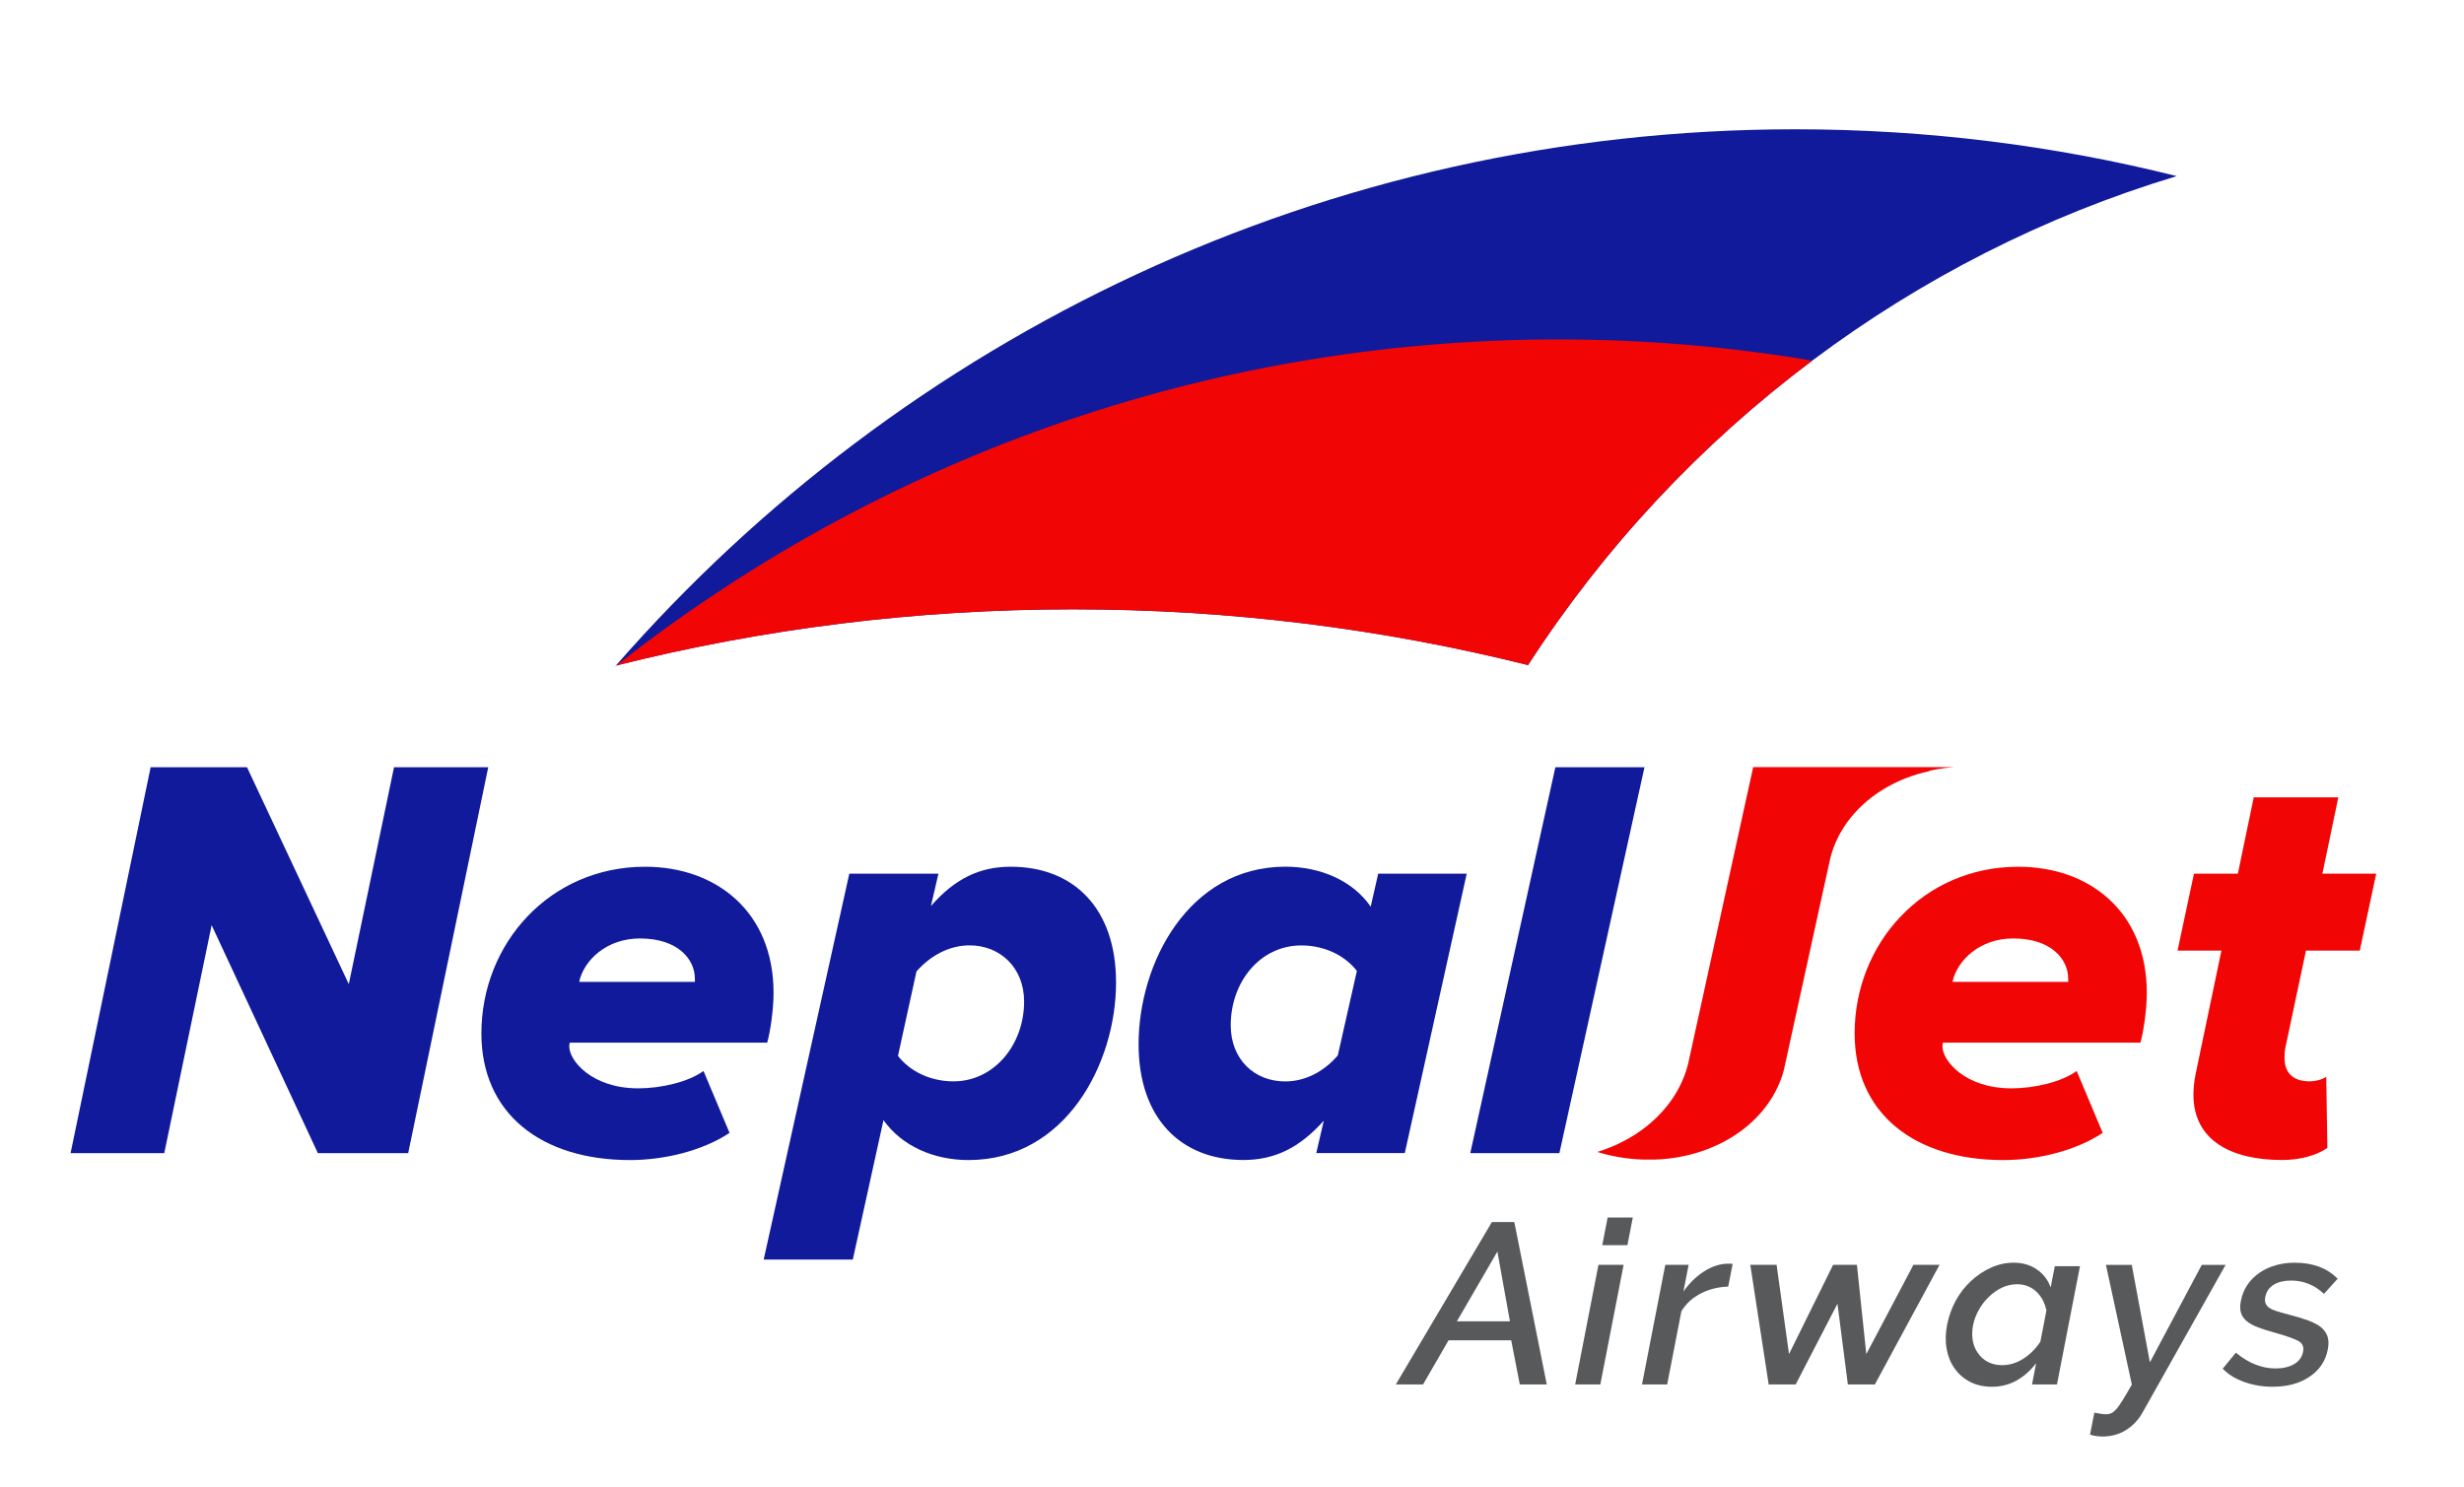 <?xml version="1.0" encoding="utf-8"?>
<!-- Generator: Adobe Illustrator 24.3.0, SVG Export Plug-In . SVG Version: 6.00 Build 0)  -->
<svg version="1.1" id="Layer_1" xmlns="http://www.w3.org/2000/svg" xmlns:xlink="http://www.w3.org/1999/xlink" x="0px" y="0px"
	 viewBox="0 0 367.2 221.68" style="enable-background:new 0 0 367.2 221.68;" xml:space="preserve">
<style type="text/css">
	.st0{fill:#101A9B;}
	.st1{fill:#F20505;}
	.st2{fill:#58595B;}
</style>
<g>
	<path class="st0" d="M47.37,171.88L31.54,137.9l-7.06,33.98H10.52l11.93-57.52h14.36l15.17,32.33l6.74-32.33h14.04l-11.93,57.52
		H47.37z"/>
	<path class="st0" d="M71.74,154.03c0-13.37,10.17-24.84,24.4-24.84c10.52,0,19.14,6.64,19.14,18.8c0,2.59-0.52,5.95-0.95,7.42
		H84.93c-0.09,0.09-0.09,0.43-0.09,0.6c0,2.07,3.36,6.21,10.26,6.21c3.45,0,7.5-0.95,9.74-2.59l3.88,9.23
		c-4.05,2.68-9.74,4.05-14.83,4.05C80.7,172.91,71.74,166.01,71.74,154.03z M103.55,145.83c0-2.76-2.42-5.95-8.19-5.95
		c-5,0-8.36,3.28-9.05,6.47h17.25V145.83z"/>
	<path class="st0" d="M131.66,166.96l-4.57,20.78h-13.28l12.76-57.52h13.28l-1.12,4.83c3.62-4.14,7.33-5.86,11.9-5.86
		c9.4,0,15.69,6.21,15.69,17.25c0,12.07-7.5,26.47-21.99,26.47C139.17,172.91,134.42,170.84,131.66,166.96z M152.62,149.28
		c0-5.09-3.62-8.37-8.11-8.37c-3.1,0-5.86,1.55-7.93,3.88l-2.76,12.59c1.73,2.24,4.74,3.8,8.28,3.8
		C148.13,161.18,152.62,155.75,152.62,149.28z"/>
	<path class="st0" d="M204.27,135.14l1.12-4.92h13.19l-9.23,41.65h-13.19l1.12-4.83c-3.62,4.05-7.33,5.86-11.99,5.86
		c-9.31,0-15.61-6.21-15.61-17.25c0-12.07,7.42-26.47,21.9-26.47C196.77,129.19,201.6,131.26,204.27,135.14z M183.41,152.82
		c0,5.09,3.53,8.37,8.11,8.37c3.1,0,5.86-1.55,7.85-3.88l2.84-12.59c-1.72-2.24-4.74-3.8-8.28-3.8
		C187.8,140.92,183.41,146.35,183.41,152.82z"/>
	<path class="st0" d="M219.11,171.88l12.68-57.52h13.28l-12.68,57.52H219.11z"/>
	<path class="st1" d="M276.39,154.03c0-13.37,10.17-24.84,24.4-24.84c10.52,0,19.14,6.64,19.14,18.8c0,2.59-0.52,5.95-0.95,7.42
		h-29.41c-0.09,0.09-0.09,0.43-0.09,0.6c0,2.07,3.36,6.21,10.26,6.21c3.45,0,7.5-0.95,9.74-2.59l3.88,9.23
		c-4.05,2.68-9.74,4.05-14.83,4.05C285.36,172.91,276.39,166.01,276.39,154.03z M308.21,145.83c0-2.76-2.42-5.95-8.19-5.95
		c-5,0-8.36,3.28-9.05,6.47h17.25V145.83z"/>
	<path class="st1" d="M326.88,163.17c0-0.6,0.08-1.98,0.33-3.11l3.84-18.37h-6.54l2.45-11.47h6.54l2.37-11.38h12.6l-2.37,11.38h8.02
		l-2.45,11.47h-8.02l-3.11,14.66c-0.08,0.43-0.08,0.95-0.08,1.38c0,2.07,1.15,3.45,3.76,3.45c0.9,0,2.05-0.34,2.45-0.69l0.17,10.6
		c-1.55,1.12-4.09,1.81-6.71,1.81C332.36,172.91,326.88,169.89,326.88,163.17z"/>
	<path class="st1" d="M291.08,114.36c0,0-1.73,0.1-3.58,0.54l-0.01,0.05c-0.45,0.1-0.9,0.21-1.33,0.33
		c-0.02,0.01-0.04,0.01-0.06,0.02c-0.12,0.03-0.23,0.07-0.35,0.1c-0.01,0-0.01,0-0.02,0c-5.06,1.53-9.12,4.64-11.4,8.63
		c-0.79,1.39-1.37,2.88-1.69,4.45l-1.32,6l-2.75,12.56l-0.17,0.76l-2.3,10.52l-0.27,1.21c-0.94,3.54-3.17,6.64-6.27,8.97
		c-2.83,2.11-6.39,3.58-10.37,4.12c-0.24,0.03-0.47,0.06-0.71,0.09c-0.63,0.07-1.27,0.11-1.92,0.13h-1.67
		c-2.39-0.08-4.7-0.47-6.85-1.14c2.77-0.85,5.25-2.16,7.33-3.81c3.08-2.45,5.28-5.65,6.19-9.28l0.01,0.01l0.08-0.4l1.81-8.25
		l2.21-10.09l1.35-6.16l2.92-13.32l1.16-5.27l0.17-0.79H291.08z"/>
</g>
<g>
	<path class="st0" d="M324.39,26.25c-19.81,5.97-38.14,15.37-54.32,27.5c-16.66,12.48-31.02,27.85-42.35,45.38
		c-21.71-5.42-44.42-8.31-67.83-8.31c-23.47,0-46.26,2.91-68.03,8.37c-0.08,0.04-0.14,0.1-0.2,0.16c0.02-0.06,0.06-0.1,0.12-0.14
		c42.76-48.98,105.66-79.94,175.8-79.94C287.17,19.28,306.2,21.69,324.39,26.25z"/>
	<path class="st1" d="M270.06,53.75c-16.66,12.48-31.02,27.85-42.35,45.38c-21.71-5.42-44.42-8.31-67.83-8.31
		c-23.47,0-46.26,2.91-68.03,8.37c38.65-30.43,87.45-48.6,140.47-48.6C245.18,50.6,257.78,51.67,270.06,53.75z"/>
</g>
<g>
	<path class="st2" d="M208.01,206.36l14.32-24.21h3.34l4.84,24.21h-4.02l-1.28-6.58h-9.34l-3.8,6.58H208.01z M217.11,196.95h7.91
		l-1.87-10.4L217.11,196.95z"/>
	<path class="st2" d="M238.49,206.36h-3.75l3.47-17.83h3.75L238.49,206.36z M242.53,185.6h-3.75l0.8-4.13h3.75L242.53,185.6z"/>
	<path class="st2" d="M258.21,188.39l-0.66,3.38c-1.49,0.05-2.85,0.39-4.08,1.02c-1.24,0.64-2.21,1.52-2.9,2.66l-2.12,10.91h-3.75
		l3.47-17.83h3.48l-0.78,3.99c0.85-1.23,1.85-2.21,2.98-2.95c1.13-0.74,2.27-1.14,3.42-1.21h0.58
		C258.03,188.36,258.15,188.37,258.21,188.39z"/>
	<path class="st2" d="M279.4,206.36h-4.02l-1.55-12.04l-6.23,12.04h-4.02l-2.74-17.83h3.92l1.85,13.3l6.57-13.3h3.55l1.4,13.3
		l7.02-13.3h3.89L279.4,206.36z"/>
	<path class="st2" d="M296.83,206.7c-1.21,0-2.28-0.24-3.22-0.72c-0.94-0.48-1.72-1.15-2.32-2.01c-0.59-0.82-0.99-1.79-1.19-2.91
		s-0.18-2.32,0.07-3.6c0.25-1.27,0.68-2.47,1.29-3.6c0.62-1.13,1.38-2.11,2.3-2.95c0.91-0.84,1.91-1.5,2.99-1.98
		c1.08-0.48,2.19-0.72,3.33-0.72c1.34,0,2.5,0.33,3.47,1.01c0.97,0.67,1.66,1.56,2.05,2.68l0.62-3.17h3.75l-3.43,17.63h-3.72
		l0.62-3.17c-0.85,1.11-1.83,1.98-2.94,2.59C299.39,206.4,298.17,206.7,296.83,206.7z M304.07,199.98l0.9-4.64
		c-0.25-1.18-0.76-2.13-1.54-2.85c-0.78-0.72-1.73-1.07-2.84-1.07c-0.77,0-1.52,0.17-2.25,0.51c-0.73,0.34-1.38,0.81-1.98,1.4
		c-0.59,0.57-1.08,1.22-1.49,1.96c-0.41,0.74-0.68,1.48-0.83,2.23c-0.16,0.82-0.17,1.59-0.04,2.32c0.13,0.73,0.4,1.35,0.79,1.87
		c0.39,0.57,0.89,1.01,1.5,1.31c0.61,0.31,1.3,0.46,2.07,0.46c1.11,0,2.17-0.32,3.15-0.95
		C302.51,201.91,303.36,201.05,304.07,199.98z"/>
	<path class="st2" d="M311.47,213.83l0.64-3.27c0.76,0.16,1.35,0.24,1.76,0.24c0.3,0,0.57-0.06,0.82-0.19
		c0.25-0.13,0.51-0.35,0.78-0.66c0.44-0.52,1.18-1.72,2.23-3.58l-3.86-17.83h3.85l2.7,14.52l7.73-14.52h3.55l-12.35,21.96
		c-0.6,1.09-1.42,1.97-2.45,2.63c-1.04,0.66-2.24,0.99-3.6,0.99C312.57,214.1,311.98,214.01,311.47,213.83z"/>
	<path class="st2" d="M338.66,206.7c-1.45,0-2.85-0.23-4.18-0.7c-1.33-0.47-2.41-1.13-3.24-1.99l1.96-2.39
		c1.9,1.57,3.87,2.35,5.92,2.35c1.11,0,2.04-0.22,2.77-0.65c0.73-0.43,1.17-1.04,1.33-1.84c0.15-0.75-0.11-1.3-0.77-1.64
		c-0.62-0.32-1.68-0.69-3.19-1.13c-1.17-0.32-2.1-0.61-2.81-0.89c-0.71-0.27-1.26-0.58-1.65-0.92c-0.43-0.36-0.71-0.78-0.85-1.26
		c-0.14-0.48-0.14-1.06,0-1.74c0.34-1.77,1.29-3.18,2.83-4.23c0.71-0.48,1.51-0.84,2.4-1.09c0.89-0.25,1.82-0.37,2.8-0.37
		c2.71,0,4.83,0.8,6.39,2.39l-2.04,2.25c-1.4-1.32-3.04-1.98-4.9-1.98c-1.02,0-1.88,0.2-2.57,0.61s-1.12,1.03-1.28,1.87
		c-0.13,0.68,0.06,1.21,0.58,1.57c0.24,0.18,0.61,0.35,1.11,0.51c0.5,0.16,1.07,0.32,1.7,0.48c1.23,0.32,2.25,0.63,3.04,0.92
		c0.79,0.3,1.42,0.62,1.87,0.99c0.49,0.41,0.82,0.88,0.99,1.41c0.17,0.54,0.18,1.18,0.03,1.93c-0.33,1.7-1.24,3.05-2.71,4.04
		C342.71,206.21,340.87,206.7,338.66,206.7z"/>
</g>
</svg>
